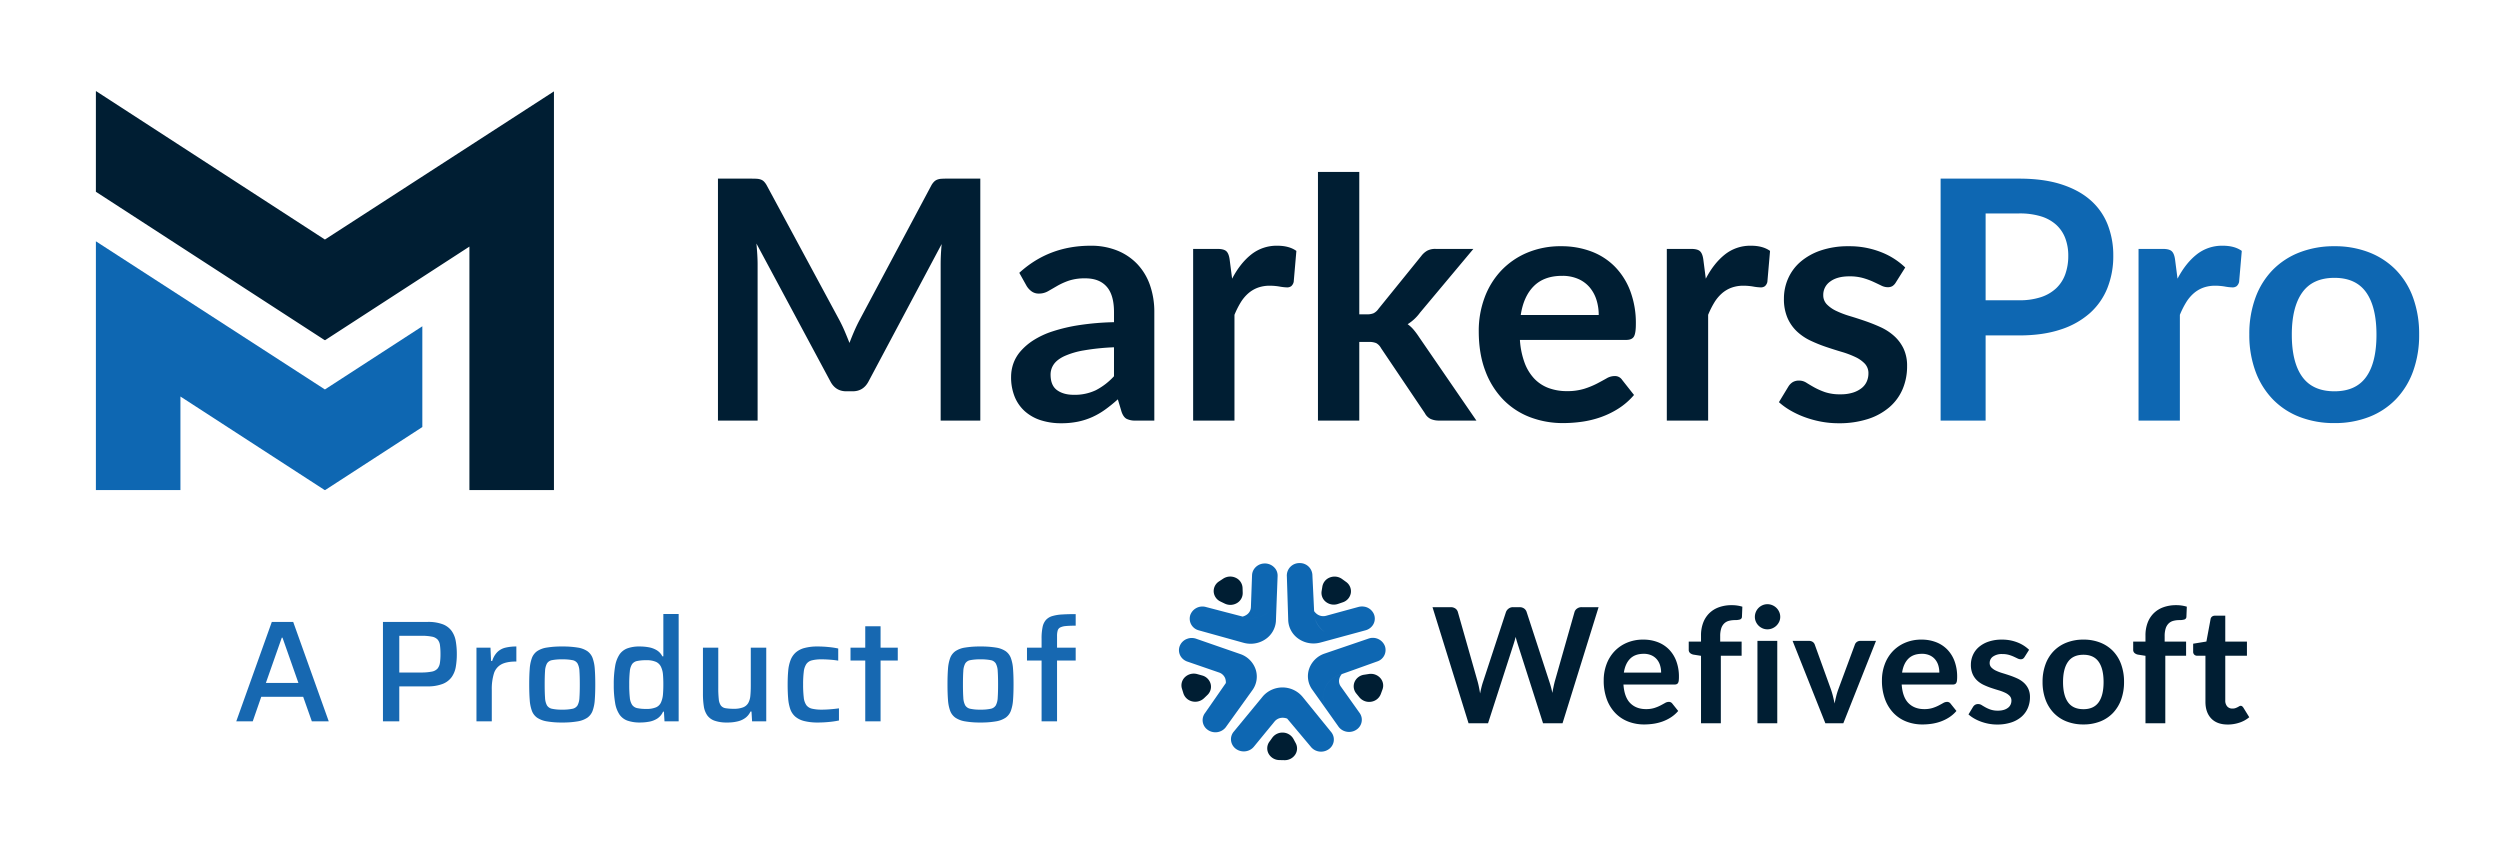 <svg xmlns="http://www.w3.org/2000/svg" viewBox="0 0 1920 659"><rect x="0" y="0" width="1920" height="659" fill="#808080" stroke="none"/><defs><clipPath id="a"><path d="M0 0h1920v659H0z"/></clipPath></defs><g clip-path="url(#a)" data-name="MarkersPro-A product of Wefivesoft2"><path fill="#fff" d="M0 0h1920v659H0z"/><g data-name="MarkersPro Logo"><path fill="#0e67b2" d="m324.352 250.586-74.815 48.521L73.645 185.316v191.038h64.926v-71.828l110.834 71.884.132-.2.132.2 74.682-48.433Z"/><path fill="#001e33" d="M249.537 183.967 73.772 69.974l-.132.2v77.1l175.766 113.992.132-.2.132.2 110.835-71.884v187h64.926v-306.2ZM752.878 137.189V323h-30.454V202.981q0-7.2.771-15.548l-56.154 105.5q-3.984 7.582-12.207 7.582h-4.883q-8.224 0-12.207-7.582l-56.8-105.884q.385 4.241.643 8.353t.257 7.581V323H551.39V137.189h26.086q2.313 0 3.984.128a10.777 10.777 0 0 1 3.02.643 6.559 6.559 0 0 1 2.441 1.671 14.271 14.271 0 0 1 2.12 3.084l55.64 103.185q2.185 4.112 4.048 8.481t3.662 8.995q1.8-4.755 3.726-9.188t4.112-8.545l54.873-102.929a12.972 12.972 0 0 1 2.185-3.084 7.142 7.142 0 0 1 2.506-1.671 10.777 10.777 0 0 1 3.02-.643q1.67-.128 3.984-.128ZM855.55 266.717a175.046 175.046 0 0 0-23.13 2.377 61.658 61.658 0 0 0-15.035 4.433q-5.654 2.7-8.1 6.3a13.677 13.677 0 0 0-2.441 7.838q0 8.353 4.947 11.951t12.914 3.6a37.665 37.665 0 0 0 16.9-3.534 50.182 50.182 0 0 0 13.942-10.73Zm-72.731-57.182q22.744-20.817 54.741-20.817a53.494 53.494 0 0 1 20.689 3.791 43.712 43.712 0 0 1 15.42 10.537 45.1 45.1 0 0 1 9.573 16.127 61.97 61.97 0 0 1 3.277 20.56V323h-14.393a14.548 14.548 0 0 1-6.939-1.349q-2.441-1.351-3.855-5.462l-2.83-9.508a114.746 114.746 0 0 1-9.766 7.9 57.489 57.489 0 0 1-9.891 5.719 53.162 53.162 0 0 1-10.987 3.535 63.3 63.3 0 0 1-12.914 1.221 50.622 50.622 0 0 1-15.42-2.249 33.882 33.882 0 0 1-12.207-6.746 30.286 30.286 0 0 1-7.967-11.179 39.657 39.657 0 0 1-2.827-15.549 30.952 30.952 0 0 1 1.671-9.959 29.112 29.112 0 0 1 5.461-9.445 45.466 45.466 0 0 1 9.83-8.481 63.881 63.881 0 0 1 14.842-6.939 128.234 128.234 0 0 1 20.5-4.819 204.732 204.732 0 0 1 26.728-2.249v-7.71q0-13.236-5.654-19.6t-16.319-6.361a38.747 38.747 0 0 0-12.786 1.8 52.616 52.616 0 0 0-8.931 4.048q-3.855 2.249-7 4.048a13.864 13.864 0 0 1-7 1.8 9.154 9.154 0 0 1-5.654-1.735 14.5 14.5 0 0 1-3.727-4.048Zm163.452 4.5q6.168-11.822 14.649-18.568a31.231 31.231 0 0 1 20.046-6.746q9.124 0 14.649 3.983l-2.056 23.773a6.14 6.14 0 0 1-1.863 3.277 5.144 5.144 0 0 1-3.277.964 37.445 37.445 0 0 1-5.718-.642 44.184 44.184 0 0 0-7.389-.643 26.594 26.594 0 0 0-9.38 1.542 23.6 23.6 0 0 0-7.389 4.433 30.218 30.218 0 0 0-5.783 7 68.335 68.335 0 0 0-4.69 9.38V323h-31.74V191.159h18.633q4.883 0 6.81 1.735t2.57 6.232Zm97.66-81.983V241.4h5.911a12.645 12.645 0 0 0 5.076-.835 10.421 10.421 0 0 0 3.791-3.405l32.768-40.478a15.15 15.15 0 0 1 4.562-4.112 13.125 13.125 0 0 1 6.489-1.413h29.041l-40.992 48.961a34.047 34.047 0 0 1-9.509 8.867 25.244 25.244 0 0 1 4.819 4.5 61.226 61.226 0 0 1 4.048 5.526L1133.881 323h-28.656a15.492 15.492 0 0 1-6.423-1.221 9.95 9.95 0 0 1-4.5-4.433l-33.666-49.986a9.486 9.486 0 0 0-3.727-3.855 14.275 14.275 0 0 0-5.783-.9h-7.2V323h-31.734V132.049Zm183.883 109.865a38.194 38.194 0 0 0-1.735-11.629 27.64 27.64 0 0 0-5.2-9.573 24.2 24.2 0 0 0-8.8-6.489 30.211 30.211 0 0 0-12.4-2.377q-13.749 0-21.652 7.839t-10.093 22.229Zm-60.523 19.146a62.459 62.459 0 0 0 3.6 17.54 35.875 35.875 0 0 0 7.453 12.207 29.19 29.19 0 0 0 10.987 7.2 39.916 39.916 0 0 0 14.071 2.374 43.622 43.622 0 0 0 13.3-1.8 62.36 62.36 0 0 0 9.766-3.984q4.176-2.184 7.325-3.983a12.289 12.289 0 0 1 6.1-1.8 6.566 6.566 0 0 1 5.911 2.955l9.123 11.565a52.9 52.9 0 0 1-11.825 10.347 66.3 66.3 0 0 1-13.685 6.682 74.8 74.8 0 0 1-14.515 3.534 103.969 103.969 0 0 1-14.33 1.028 70.428 70.428 0 0 1-25.57-4.562 57.242 57.242 0 0 1-20.56-13.492 63.3 63.3 0 0 1-13.75-22.1q-5.012-13.171-5.011-30.519a72.981 72.981 0 0 1 4.369-25.379 61.025 61.025 0 0 1 12.529-20.688 58.984 58.984 0 0 1 19.918-13.942 65.606 65.606 0 0 1 26.535-5.14 64.539 64.539 0 0 1 23 3.984 50.116 50.116 0 0 1 18.118 11.629 53.868 53.868 0 0 1 11.886 18.761 69.9 69.9 0 0 1 4.3 25.379q0 7.2-1.542 9.7t-5.911 2.506Zm142.763-47.031q6.168-11.822 14.648-18.568a31.231 31.231 0 0 1 20.046-6.746q9.124 0 14.649 3.983l-2.056 23.773a6.14 6.14 0 0 1-1.863 3.277 5.144 5.144 0 0 1-3.277.964 37.446 37.446 0 0 1-5.718-.642 44.184 44.184 0 0 0-7.389-.643 26.594 26.594 0 0 0-9.38 1.542 23.6 23.6 0 0 0-7.389 4.433 30.217 30.217 0 0 0-5.783 7 68.342 68.342 0 0 0-4.69 9.38V323h-31.74V191.159h18.633q4.883 0 6.81 1.735t2.57 6.232Zm145.976 2.827a8.468 8.468 0 0 1-2.7 2.891 6.99 6.99 0 0 1-3.6.835 11.336 11.336 0 0 1-4.947-1.285q-2.634-1.285-6.1-2.891a55.9 55.9 0 0 0-7.9-2.891 37.85 37.85 0 0 0-10.473-1.285q-9.38 0-14.713 3.984a12.4 12.4 0 0 0-5.333 10.408 9.927 9.927 0 0 0 2.763 7.132 24.842 24.842 0 0 0 7.325 5.076 71.681 71.681 0 0 0 10.344 3.919q5.782 1.735 11.758 3.791t11.758 4.69a41.222 41.222 0 0 1 10.344 6.682 31.038 31.038 0 0 1 7.325 9.7 30.776 30.776 0 0 1 2.763 13.621 44.474 44.474 0 0 1-3.405 17.54 37.894 37.894 0 0 1-10.087 13.878 47.572 47.572 0 0 1-16.512 9.123 71.694 71.694 0 0 1-22.68 3.277 71.787 71.787 0 0 1-13.3-1.221 78.5 78.5 0 0 1-12.469-3.403 68.978 68.978 0 0 1-11.051-5.14 53.638 53.638 0 0 1-8.931-6.425l7.324-12.079a10.359 10.359 0 0 1 3.341-3.341 9.365 9.365 0 0 1 4.883-1.156 10.264 10.264 0 0 1 5.59 1.67q2.634 1.67 6.1 3.6a54.558 54.558 0 0 0 8.16 3.6 35.9 35.9 0 0 0 11.886 1.67 30.836 30.836 0 0 0 9.7-1.349 20.528 20.528 0 0 0 6.682-3.534 13.266 13.266 0 0 0 3.855-5.076 15.217 15.217 0 0 0 1.221-5.975 10.659 10.659 0 0 0-2.763-7.582 24.181 24.181 0 0 0-7.325-5.14 70.739 70.739 0 0 0-10.408-3.919q-5.847-1.735-11.951-3.791a110.551 110.551 0 0 1-11.95-4.819 40.729 40.729 0 0 1-10.409-7 31.7 31.7 0 0 1-7.325-10.409 36.321 36.321 0 0 1-2.763-14.906 37.978 37.978 0 0 1 3.213-15.42 36.168 36.168 0 0 1 9.445-12.786 46.9 46.9 0 0 1 15.548-8.738 64.771 64.771 0 0 1 21.524-3.277 65.889 65.889 0 0 1 24.8 4.5 56.015 56.015 0 0 1 18.633 11.822Z"/><path fill="#0e67b2" d="M1550.785 230.609a52.076 52.076 0 0 0 16.577-2.378 31.4 31.4 0 0 0 11.758-6.81 27.575 27.575 0 0 0 7-10.794 41.315 41.315 0 0 0 2.313-14.2 37.469 37.469 0 0 0-2.313-13.493 26.672 26.672 0 0 0-6.939-10.28 30.868 30.868 0 0 0-11.694-6.489 55.321 55.321 0 0 0-16.705-2.249h-25.825v66.692Zm0-93.42q18.633 0 32.254 4.369t22.488 12.207a48.408 48.408 0 0 1 13.175 18.762 64.626 64.626 0 0 1 4.3 23.9 66.026 66.026 0 0 1-4.5 24.736 51.33 51.33 0 0 1-13.489 19.337 62.73 62.73 0 0 1-22.552 12.6q-13.557 4.5-31.675 4.5h-25.829V323h-34.567V137.189Zm121.561 76.843q6.168-11.822 14.649-18.568a31.231 31.231 0 0 1 20.046-6.746q9.123 0 14.649 3.983l-2.056 23.773a6.14 6.14 0 0 1-1.863 3.277 5.144 5.144 0 0 1-3.277.964 37.445 37.445 0 0 1-5.718-.642 44.185 44.185 0 0 0-7.389-.643 26.594 26.594 0 0 0-9.38 1.542 23.6 23.6 0 0 0-7.389 4.433 30.218 30.218 0 0 0-5.783 7 68.335 68.335 0 0 0-4.69 9.38V323h-31.743V191.159h18.632q4.883 0 6.811 1.735t2.57 6.232Zm120.533-24.932a71.884 71.884 0 0 1 26.664 4.755 58.415 58.415 0 0 1 20.559 13.495 59.263 59.263 0 0 1 13.171 21.331 81.139 81.139 0 0 1 4.629 28.142 81.538 81.538 0 0 1-4.626 28.27 60.56 60.56 0 0 1-13.174 21.459 57.567 57.567 0 0 1-20.56 13.621 71.884 71.884 0 0 1-26.664 4.754 72.756 72.756 0 0 1-26.857-4.754 57.45 57.45 0 0 1-20.619-13.621 61.312 61.312 0 0 1-13.236-21.459 80.528 80.528 0 0 1-4.69-28.27 80.135 80.135 0 0 1 4.69-28.142 59.988 59.988 0 0 1 13.236-21.331 58.294 58.294 0 0 1 20.624-13.493 72.756 72.756 0 0 1 26.853-4.757Zm0 111.41q16.448 0 24.351-11.051t7.9-32.382q0-21.331-7.9-32.51t-24.351-11.177q-16.7 0-24.736 11.244t-8.031 32.445q0 21.2 8.031 32.318t24.736 11.116Z" data-name="MarkersPro"/></g><g data-name="Wefivesoft Logo"><path fill="#001e33" d="M1100.159 466.309h13.933a6.122 6.122 0 0 1 3.611 1.015 4.9 4.9 0 0 1 1.942 2.743l15.166 53.326q.555 1.973 1.017 4.285t.894 4.9q.5-2.587 1.079-4.9t1.266-4.285l17.508-53.326a5.833 5.833 0 0 1 1.942-2.587 5.457 5.457 0 0 1 3.545-1.171h4.87a5.981 5.981 0 0 1 3.571 1.015 5.26 5.26 0 0 1 1.973 2.743l17.385 53.326a70.7 70.7 0 0 1 2.343 8.752q.432-2.4.894-4.624t.956-4.128l15.166-53.326a4.974 4.974 0 0 1 1.911-2.651 5.789 5.789 0 0 1 3.578-1.11h13.008l-27.685 89.142h-14.983l-19.481-60.909q-.37-1.171-.771-2.528t-.771-2.9q-.37 1.541-.771 2.9t-.771 2.528l-19.666 60.909h-14.981Zm161.89 24.908a30.714 30.714 0 0 1 11 1.911 24.1 24.1 0 0 1 8.664 5.575 25.488 25.488 0 0 1 5.669 9 33.99 33.99 0 0 1 2.037 12.176 22.034 22.034 0 0 1-.154 2.867 4.588 4.588 0 0 1-.555 1.788 2.246 2.246 0 0 1-1.079.925 4.6 4.6 0 0 1-1.726.275h-39.09q.678 9.743 5.24 14.3t12.083 4.562a20.929 20.929 0 0 0 6.381-.863 29.919 29.919 0 0 0 4.685-1.911q2-1.046 3.514-1.911a5.9 5.9 0 0 1 2.928-.863 3.3 3.3 0 0 1 1.6.37 3.541 3.541 0 0 1 1.171 1.046l4.439 5.548a25.376 25.376 0 0 1-5.669 4.963 31.807 31.807 0 0 1-6.566 3.208 35.887 35.887 0 0 1-6.966 1.7 49.88 49.88 0 0 1-6.874.5 33.788 33.788 0 0 1-12.268-2.193 27.462 27.462 0 0 1-9.864-6.473 30.371 30.371 0 0 1-6.6-10.6 41.034 41.034 0 0 1-2.4-14.642 35.012 35.012 0 0 1 2.1-12.176 29.276 29.276 0 0 1 6.011-9.925 28.3 28.3 0 0 1 9.556-6.689 31.475 31.475 0 0 1 12.733-2.468Zm.308 10.912q-6.66 0-10.419 3.761t-4.809 10.665h28.605a18.976 18.976 0 0 0-.8-5.579 12.869 12.869 0 0 0-2.466-4.593 11.669 11.669 0 0 0-4.192-3.113 14.277 14.277 0 0 0-5.919-1.146Zm44.02 53.324v-51.785l-5.487-.863a5.835 5.835 0 0 1-2.867-1.233 3.226 3.226 0 0 1-1.079-2.587v-6.227h9.432v-4.685a27.354 27.354 0 0 1 1.634-9.743 20.256 20.256 0 0 1 4.685-7.336 20.333 20.333 0 0 1 7.431-4.624 28.539 28.539 0 0 1 9.864-1.6 27.235 27.235 0 0 1 8.138 1.171l-.308 7.644a2.216 2.216 0 0 1-1.665 2.219 13.313 13.313 0 0 1-3.578.432 18.262 18.262 0 0 0-4.839.586 8.146 8.146 0 0 0-3.606 2.037 9.22 9.22 0 0 0-2.25 3.822 19.3 19.3 0 0 0-.771 5.89v4.192h16.458v10.85h-15.966v51.842Zm58.566-63.252v63.252h-15.227v-63.252Zm2.279-18.433a8.676 8.676 0 0 1-.8 3.7 10.165 10.165 0 0 1-2.127 3.021 10.165 10.165 0 0 1-3.113 2.065 9.552 9.552 0 0 1-3.822.771 9.184 9.184 0 0 1-3.73-.771 9.879 9.879 0 0 1-3.052-2.065 9.986 9.986 0 0 1-2.065-3.021 8.974 8.974 0 0 1-.771-3.7 9.554 9.554 0 0 1 .771-3.822 9.783 9.783 0 0 1 2.065-3.082 9.879 9.879 0 0 1 3.052-2.065 9.184 9.184 0 0 1 3.73-.771 9.552 9.552 0 0 1 3.822.771 10.165 10.165 0 0 1 3.113 2.065 9.944 9.944 0 0 1 2.127 3.082 9.235 9.235 0 0 1 .8 3.822Zm48.456 81.685h-13.809l-25.155-63.252h12.638a4.757 4.757 0 0 1 2.807.8 4.108 4.108 0 0 1 1.572 2.037l12.206 33.784q1.046 2.959 1.757 5.795t1.266 5.669q.555-2.836 1.266-5.669a53.417 53.417 0 0 1 1.816-5.795l12.513-33.786a4.165 4.165 0 0 1 1.541-2.037 4.4 4.4 0 0 1 2.651-.8h12.022Zm60.046-64.236a30.714 30.714 0 0 1 11 1.911 24.1 24.1 0 0 1 8.662 5.575 25.489 25.489 0 0 1 5.669 9 33.989 33.989 0 0 1 2.037 12.176 22.028 22.028 0 0 1-.154 2.867 4.587 4.587 0 0 1-.555 1.788 2.245 2.245 0 0 1-1.079.925 4.6 4.6 0 0 1-1.726.275h-39.075q.678 9.743 5.24 14.3t12.083 4.562a20.928 20.928 0 0 0 6.378-.859 29.919 29.919 0 0 0 4.685-1.911q2-1.046 3.514-1.911a5.9 5.9 0 0 1 2.928-.863 3.3 3.3 0 0 1 1.6.37 3.541 3.541 0 0 1 1.171 1.046l4.439 5.548a25.379 25.379 0 0 1-5.669 4.963 31.809 31.809 0 0 1-6.569 3.208 35.886 35.886 0 0 1-6.966 1.7 49.88 49.88 0 0 1-6.874.5 33.788 33.788 0 0 1-12.268-2.193 27.462 27.462 0 0 1-9.862-6.471 30.371 30.371 0 0 1-6.6-10.6 41.036 41.036 0 0 1-2.4-14.642 35.014 35.014 0 0 1 2.1-12.176 29.277 29.277 0 0 1 6.011-9.925 28.3 28.3 0 0 1 9.556-6.689 31.475 31.475 0 0 1 12.724-2.474Zm.308 10.912q-6.66 0-10.419 3.761t-4.809 10.663h28.605a18.974 18.974 0 0 0-.8-5.579 12.869 12.869 0 0 0-2.466-4.593 11.669 11.669 0 0 0-4.192-3.113 14.277 14.277 0 0 0-5.919-1.144Zm78.849 2.4a4.062 4.062 0 0 1-1.295 1.387 3.353 3.353 0 0 1-1.726.4 5.438 5.438 0 0 1-2.373-.616q-1.266-.616-2.928-1.387a26.817 26.817 0 0 0-3.791-1.387 18.158 18.158 0 0 0-5.024-.617 11.708 11.708 0 0 0-7.09 1.911 5.929 5.929 0 0 0-2.587 4.994 4.762 4.762 0 0 0 1.325 3.422 11.918 11.918 0 0 0 3.514 2.435 34.388 34.388 0 0 0 4.963 1.88q2.774.832 5.669 1.816a60.713 60.713 0 0 1 5.67 2.25 19.777 19.777 0 0 1 4.963 3.206 14.891 14.891 0 0 1 3.514 4.654 14.765 14.765 0 0 1 1.328 6.535 20.993 20.993 0 0 1-1.665 8.415 18.5 18.5 0 0 1-4.87 6.66 22.824 22.824 0 0 1-7.922 4.377 34.178 34.178 0 0 1-10.819 1.572 34.439 34.439 0 0 1-6.381-.588 37.662 37.662 0 0 1-5.978-1.634 33.093 33.093 0 0 1-5.3-2.466 25.736 25.736 0 0 1-4.285-3.082l3.51-5.789a4.97 4.97 0 0 1 1.6-1.6 4.492 4.492 0 0 1 2.343-.555 4.924 4.924 0 0 1 2.682.8q1.266.8 2.928 1.726a26.172 26.172 0 0 0 3.915 1.726 17.225 17.225 0 0 0 5.7.8 14.794 14.794 0 0 0 4.661-.65 9.848 9.848 0 0 0 3.206-1.7 6.365 6.365 0 0 0 1.849-2.435 7.3 7.3 0 0 0 .586-2.867 5.114 5.114 0 0 0-1.325-3.637 11.6 11.6 0 0 0-3.514-2.466 33.936 33.936 0 0 0-4.994-1.88q-2.807-.832-5.733-1.816a53.034 53.034 0 0 1-5.733-2.312 19.54 19.54 0 0 1-4.994-3.358 15.206 15.206 0 0 1-3.514-4.994 17.425 17.425 0 0 1-1.325-7.151 18.22 18.22 0 0 1 1.541-7.4 17.352 17.352 0 0 1 4.531-6.134 22.5 22.5 0 0 1 7.46-4.192 31.074 31.074 0 0 1 10.33-1.558 31.611 31.611 0 0 1 11.9 2.153 26.873 26.873 0 0 1 8.939 5.669Zm45.191-13.316a34.663 34.663 0 0 1 12.854 2.281 27.716 27.716 0 0 1 9.831 6.471 28.655 28.655 0 0 1 6.286 10.234 38.927 38.927 0 0 1 2.219 13.5 39.119 39.119 0 0 1-2.219 13.568 29.287 29.287 0 0 1-6.288 10.293 27.317 27.317 0 0 1-9.831 6.537 34.663 34.663 0 0 1-12.854 2.281 34.9 34.9 0 0 1-12.885-2.281 27.562 27.562 0 0 1-9.895-6.535 29.414 29.414 0 0 1-6.35-10.293 38.635 38.635 0 0 1-2.25-13.563 38.445 38.445 0 0 1 2.25-13.5 28.78 28.78 0 0 1 6.35-10.236 27.967 27.967 0 0 1 9.895-6.473 34.906 34.906 0 0 1 12.885-2.279Zm0 53.447q7.891 0 11.682-5.3t3.791-15.536q0-10.234-3.791-15.6t-11.682-5.363q-8.014 0-11.834 5.394t-3.822 15.569q0 10.172 3.822 15.5t11.832 5.333Zm47.652 10.789v-51.785l-5.487-.863a5.834 5.834 0 0 1-2.867-1.233 3.226 3.226 0 0 1-1.079-2.587v-6.227h9.432v-4.685a27.354 27.354 0 0 1 1.634-9.743 20.256 20.256 0 0 1 4.685-7.336 20.333 20.333 0 0 1 7.431-4.624 28.539 28.539 0 0 1 9.864-1.6 27.235 27.235 0 0 1 8.138 1.171l-.308 7.644a2.216 2.216 0 0 1-1.664 2.222 13.314 13.314 0 0 1-3.578.432 18.261 18.261 0 0 0-4.839.586 8.146 8.146 0 0 0-3.606 2.037 9.22 9.22 0 0 0-2.25 3.822 19.3 19.3 0 0 0-.771 5.89v4.192h16.458v10.85h-15.967v51.842Zm63.128.986q-8.2 0-12.638-4.654t-4.44-12.85v-35.325h-6.409a3.079 3.079 0 0 1-2.127-.8 3.065 3.065 0 0 1-.894-2.4v-6.042l10.172-1.665 3.206-17.262a3.05 3.05 0 0 1 1.141-1.911 3.617 3.617 0 0 1 2.25-.678h7.89v19.915h16.646v10.85h-16.646v34.275a6.719 6.719 0 0 0 1.48 4.624 5.018 5.018 0 0 0 3.946 1.665 7.165 7.165 0 0 0 2.374-.339 13.062 13.062 0 0 0 1.664-.714q.709-.37 1.266-.709a2.113 2.113 0 0 1 1.11-.339 1.743 1.743 0 0 1 1.11.339 5.144 5.144 0 0 1 .925 1.017l4.56 7.4a23.052 23.052 0 0 1-7.646 4.192 28.454 28.454 0 0 1-8.939 1.418Z" data-name="Path 156"/><g data-name="Group 163"><path fill="#2f358c" d="M1021.947 561.734a7.79 7.79 0 0 1 .539.664Z" data-name="Path 61"/><path fill="#0e67b2" d="m1006.666 573.464-.1-.128-10.093-12.016-1.795-2.136-6.127-7.3-.006-.007a.664.664 0 0 0-.106-.04 10.3 10.3 0 0 0-3.474-.6h-.051a7.977 7.977 0 0 0-6.081 2.912l-3.4 4.138-2.3 2.8-10.127 12.347-.026.032a9.842 9.842 0 0 1-3.234 2.566 10.267 10.267 0 0 1-9.633-.3 9.244 9.244 0 0 1-4.73-7.98h-.005a8.989 8.989 0 0 1 2.2-5.894l.043-.051 9.385-11.394 12.186-14.786.025-.028.85-1.035a20.072 20.072 0 0 1 30.337.661l.187.225 21.357 26.287.54.664a9.032 9.032 0 0 1-2.089 13.05 10.118 10.118 0 0 1-5.812 1.816 9.987 9.987 0 0 1-7.922-3.8Zm-36.843-29.845.074-.009Zm2.367-.14a20.541 20.541 0 0 0-2.261.128 20.641 20.641 0 0 1 2.269-.128h-.007Z" data-name="Union 5"/><path fill="#2f358c" d="M969.218 535.6c.269-.353.552-.707.852-1.035Z" data-name="Path 63"/><path fill="#001e33" d="m974.895 569.642 2.231-3.1a9.65 9.65 0 0 1 8.413-3.9 9.509 9.509 0 0 1 7.834 4.873l1.72 3.18a8.616 8.616 0 0 1-.4 8.892 9.6 9.6 0 0 1-8.243 4.228l-3.948-.085a9.531 9.531 0 0 1-8.214-4.895 8.627 8.627 0 0 1 .605-9.192Z" data-name="Path 65"/><path fill="#2f358c" d="M941.914 557.786c-.152.241-.324.47-.5.707Z" data-name="Path 66"/><path fill="#0e67b2" d="M927.708 560.639a9.039 9.039 0 0 1-2.257-13.026l.094-.131 8.922-12.838 1.581-2.284 5.409-7.795.536-.771.025-.04 1.014-1.462a17.81 17.81 0 0 0 2.572-7.078 17.585 17.585 0 0 1-1.085 4.128 17.167 17.167 0 0 1-1.481 2.934l-1.02 1.463-.025.04-.536.771a.477.477 0 0 0 0-.116 8.907 8.907 0 0 0-.471-3.325v-.047a7.654 7.654 0 0 0-4.8-4.594l-5.202-1.792-3.513-1.211-15.485-5.34h-.039a9.993 9.993 0 0 1-3.57-2.121 9.038 9.038 0 0 1-2.68-8.8 9.543 9.543 0 0 1 6.535-6.748v-.02a10.246 10.246 0 0 1 6.569.168l.067.027 14.3 4.965.066.024 18.491 6.411.039.017 1.3.45a18.855 18.855 0 0 1 11.341 11.823 17.7 17.7 0 0 1-2.623 15.8l-.165.237-19.706 27.429-.5.707a9.98 9.98 0 0 1-7.99 3.9 10.124 10.124 0 0 1-5.718-1.752Z" data-name="Union 4"/><path fill="#2f358c" d="M951.764 502.047c.434.131.869.284 1.3.449Z" data-name="Path 68"/><path fill="#001e33" d="m919.455 517.702 3.788 1.06a9.225 9.225 0 0 1 6.506 6.4 8.7 8.7 0 0 1-2.456 8.579l-2.65 2.54a9.809 9.809 0 0 1-9.017 2.386 9.28 9.28 0 0 1-6.77-6.142l-1.113-3.594a8.7 8.7 0 0 1 2.349-8.924 9.816 9.816 0 0 1 9.366-2.305Z" data-name="Path 70"/><path fill="#2f358c" d="M921.12 484.224q-.43-.1-.848-.237Z" data-name="Path 71"/><path fill="#0e67b2" d="m954.949 493.631-.291-.079-33.535-9.327-.846-.237a9.241 9.241 0 0 1-6.142-11.648 9.919 9.919 0 0 1 12.087-6.141l.165.042 15.6 4.085 2.773.707 9.474 2.473.094.025.028-.01a9.976 9.976 0 0 0 3.183-1.455l.041-.03a7.3 7.3 0 0 0 3.114-5.755l.19-5.244.129-3.551.559-15.648v-.037a9.092 9.092 0 0 1 1.028-3.888 9.847 9.847 0 0 1 7.972-5.133 10.04 10.04 0 0 1 8.757 3.8l.007-.015a8.945 8.945 0 0 1 1.859 6.007v.069l-.546 14.462c0 .105-.009.211-.018.316l-.688 18.436v.037l-.05 1.314a18.282 18.282 0 0 1-8.321 13.912 20.146 20.146 0 0 1-11.064 3.285 20.358 20.358 0 0 1-5.559-.772Zm2.045-19.365a19.347 19.347 0 0 0 3.393.44 20.016 20.016 0 0 0 12.27-3.5q.765-.53 1.471-1.126-.7.593-1.466 1.122a20 20 0 0 1-12.269 3.5 19.108 19.108 0 0 1-3.395-.437l-.143-.037Z" data-name="Union 3"/><path fill="#2f358c" d="M979.942 475.896a11.948 11.948 0 0 1-.05 1.314Z" data-name="Path 73"/><path fill="#001e33" d="m954.286 451.535.118 3.749a8.893 8.893 0 0 1-4.4 7.868 9.9 9.9 0 0 1-9.359.425l-3.341-1.612a9 9 0 0 1-5.178-7.413 8.849 8.849 0 0 1 4.061-8.019l3.242-2.138a9.893 9.893 0 0 1 9.666-.631 8.98 8.98 0 0 1 5.191 7.771Z" data-name="Path 75"/><path fill="#2f358c" d="M988.309 442.69a7 7 0 0 1-.026-.837Z" data-name="Path 76"/><path fill="#0e67b2" d="M996.998 490.41a18.194 18.194 0 0 1-7.655-14.253v-.28l-1.035-33.188-.026-.837a9.578 9.578 0 0 1 9.757-9.395 9.6 9.6 0 0 1 9.887 9.274v.165l.743 15.361.135 2.736.434 9.331.043.926v.047l.083 1.749a16.733 16.733 0 0 0 .618 3.201 18.36 18.36 0 0 0 7.291 10.01 20.014 20.014 0 0 0 8.453 3.3 19.123 19.123 0 0 1-15.744-13.317 17.067 17.067 0 0 1-.615-3.206l-.085-1.75v-.047l-.043-.924a.574.574 0 0 0 .065.1 9.505 9.505 0 0 0 2.437 2.422l.039.03a8.187 8.187 0 0 0 6.729 1.037l5.3-1.462 3.592-.983 15.83-4.317h.041a10.348 10.348 0 0 1 4.2-.271 9.756 9.756 0 0 1 7.61 5.618 8.956 8.956 0 0 1-1.1 9.1v-.007a9.817 9.817 0 0 1-5.423 3.534l-.071.018-14.637 3.978a20.386 20.386 0 0 1-5.559.661 20.421 20.421 0 0 0 5.226-.572l-18.663 5.075h-.036l-1.329.353a20.406 20.406 0 0 1-4.717.55 20.116 20.116 0 0 1-11.775-3.767Zm31.259-1.637h-.15Zm-.257-.007Zm-.225-.009h-.035Zm-.2-.01h-.017Zm-.2-.012Zm-.191-.013Zm-.378-.032Zm-.185-.018h-.013Zm-.178-.019h-.041Zm-.182-.021-.066-.008Zm-.181-.022-.1-.014Zm-.178-.024-.165-.024Zm7.951-.475v.007l-.33.084Z" data-name="Union 2"/><path fill="#2f358c" d="M1014.816 493.284a17.69 17.69 0 0 1-1.331.353Z" data-name="Path 78"/><path fill="#001e33" d="m1031.266 462.563-3.718 1.266a9.861 9.861 0 0 1-9.22-1.538 8.772 8.772 0 0 1-3.324-8.317l.576-3.534a9.1 9.1 0 0 1 5.818-6.969 9.876 9.876 0 0 1 9.276 1.185l3.142 2.274a8.792 8.792 0 0 1 3.62 8.538 9.126 9.126 0 0 1-6.17 7.1Z" data-name="Path 80"/><path fill="#2f358c" d="M1050.627 490.577a7.662 7.662 0 0 1 .833-.283Z" data-name="Path 81"/><path fill="#0e67b2" d="M1033.014 561.655a9.722 9.722 0 0 1-5.2-3.808l-.04-.059-8.507-12.012a17.673 17.673 0 0 1-2.257-15.87 18.5 18.5 0 0 1 7.734-9.674 18.819 18.819 0 0 1 3.019-1.544l1.738-.605h.045l.914-.33a.488.488 0 0 0-.074.091 9.09 9.09 0 0 0-1.674 2.954v.047a7.108 7.108 0 0 0 1.036 6.4l3.093 4.343 2.092 2.944 9.223 12.97.026.035a9.186 9.186 0 0 1 1.57 3.715 9.085 9.085 0 0 1-3.291 8.608 10.119 10.119 0 0 1-6.4 2.257 10.293 10.293 0 0 1-3.047-.462Zm-24.796-31.442-.019-.03-.774-1.089a17.677 17.677 0 0 1-1.851-15.897 18.976 18.976 0 0 1 11.892-11.309l.282-.1 32.879-11.21.834-.284a9.936 9.936 0 0 1 12.177 5.994 9.226 9.226 0 0 1-5.988 11.72l-.162.055-15.143 5.425-2.692.965-9.192 3.275-.914.33h-.045l-1.727.616a19.106 19.106 0 0 0-3.017 1.541 18.472 18.472 0 0 0-7.753 9.688 17.692 17.692 0 0 0 2.257 15.885Z" data-name="Union 1"/><path fill="#2f358c" d="M1008.199 530.182a15.192 15.192 0 0 1-.771-1.088Z" data-name="Path 83"/><path fill="#001e33" d="m1044.02 535.553-2.409-2.969a8.639 8.639 0 0 1-1.312-8.807 9.385 9.385 0 0 1 7.293-5.578l3.718-.572a9.739 9.739 0 0 1 8.769 3.107 8.654 8.654 0 0 1 1.679 8.748l-1.3 3.534a9.357 9.357 0 0 1-7.424 5.92 9.718 9.718 0 0 1-9.013-3.384Z" data-name="Path 85"/></g></g><path fill="#1768b1" d="m181.442 554 27.306-76.368h16.428L252.482 554H239.5l-6.66-18.87h-32.195L194.1 554Zm22.758-29.526h24.972l-12.21-34.743h-.555ZM294.107 554v-76.368h34.188a31.9 31.9 0 0 1 11.655 1.776 15.136 15.136 0 0 1 6.826 5.05 18.838 18.838 0 0 1 3.224 7.826 56.329 56.329 0 0 1 .833 10.1 57.088 57.088 0 0 1-.777 9.713 19.134 19.134 0 0 1-3.163 7.881 15.45 15.45 0 0 1-6.937 5.272 31.781 31.781 0 0 1-11.988 1.887H306.65V554Zm12.543-37.518h16.539a41.39 41.39 0 0 0 8.325-.666 7.767 7.767 0 0 0 4.5-2.331 8.908 8.908 0 0 0 1.832-4.329 42.439 42.439 0 0 0 .444-6.771 49.648 49.648 0 0 0-.389-6.826 8.267 8.267 0 0 0-1.776-4.329 7.851 7.851 0 0 0-4.385-2.276 39.688 39.688 0 0 0-8.214-.666H306.65ZM365.924 554v-56.61h10.767l.444 10.212h.888a16.29 16.29 0 0 1 4-6.882 13.361 13.361 0 0 1 6.216-3.33 35.461 35.461 0 0 1 8.325-.888v11.544q-7.548 0-11.6 2.22a11.986 11.986 0 0 0-5.661 7.049 40.742 40.742 0 0 0-1.609 12.6V554Zm65.823.888a65.532 65.532 0 0 1-11.821-.888 18.717 18.717 0 0 1-7.437-2.83 11.252 11.252 0 0 1-4-5.272 30.03 30.03 0 0 1-1.665-8.325q-.389-4.995-.389-11.988 0-6.882.389-11.877a30.03 30.03 0 0 1 1.665-8.325 11.252 11.252 0 0 1 4-5.272 18.185 18.185 0 0 1 7.437-2.775 69.806 69.806 0 0 1 11.821-.833 70.623 70.623 0 0 1 11.933.833 18.185 18.185 0 0 1 7.437 2.775 11.252 11.252 0 0 1 4 5.272 30.03 30.03 0 0 1 1.665 8.325q.389 4.995.388 11.877 0 6.993-.388 11.988a30.03 30.03 0 0 1-1.67 8.327 11.252 11.252 0 0 1-4 5.272A18.717 18.717 0 0 1 443.68 554a66.3 66.3 0 0 1-11.933.888Zm0-9.879a35.737 35.737 0 0 0 7.881-.666 5.873 5.873 0 0 0 3.941-2.664 13.9 13.9 0 0 0 1.443-5.883q.277-3.885.277-10.212t-.277-10.156a13.772 13.772 0 0 0-1.443-5.828 5.7 5.7 0 0 0-3.941-2.608 38.892 38.892 0 0 0-7.881-.611 38.167 38.167 0 0 0-7.77.611 5.7 5.7 0 0 0-3.941 2.608 13.773 13.773 0 0 0-1.443 5.828q-.278 3.829-.278 10.156t.278 10.212a13.9 13.9 0 0 0 1.443 5.883 5.873 5.873 0 0 0 3.941 2.664 35.072 35.072 0 0 0 7.77.666Zm59.829 9.879a28.589 28.589 0 0 1-9.546-1.388 12.666 12.666 0 0 1-6.216-4.662 22.452 22.452 0 0 1-3.386-8.936 78.836 78.836 0 0 1-1.054-14.1 79.6 79.6 0 0 1 1.054-14.202 23.036 23.036 0 0 1 3.33-8.936 12.734 12.734 0 0 1 6.049-4.717 26.26 26.26 0 0 1 9.324-1.443 38.053 38.053 0 0 1 7.437.666 17.881 17.881 0 0 1 5.939 2.276 11.46 11.46 0 0 1 4.163 4.607h.777v-32.526h11.766V554h-10.878l-.444-7.437h-.666a12.167 12.167 0 0 1-4.5 5.328 17.394 17.394 0 0 1-6.267 2.387 39.323 39.323 0 0 1-6.882.61Zm4.773-10.434a18.3 18.3 0 0 0 7.6-1.276 7.342 7.342 0 0 0 3.829-4.052 18.561 18.561 0 0 0 1.388-5.883q.277-3.33.277-7.77 0-4.218-.277-7.382a16.681 16.681 0 0 0-1.277-5.383 7.963 7.963 0 0 0-3.94-4.329 17.625 17.625 0 0 0-7.6-1.332 32.247 32.247 0 0 0-7.048.611 6.244 6.244 0 0 0-3.885 2.442 12.42 12.42 0 0 0-1.721 5.55 89.057 89.057 0 0 0-.444 10.045 89.057 89.057 0 0 0 .449 10.045 12.336 12.336 0 0 0 1.776 5.606 6.388 6.388 0 0 0 3.94 2.5 31.6 31.6 0 0 0 6.933.608Zm62.051 10.434a27.9 27.9 0 0 1-9.6-1.388 11.628 11.628 0 0 1-5.661-4.162 16.421 16.421 0 0 1-2.608-6.882 61.125 61.125 0 0 1-.666-9.657V497.39h11.766v30.747a78.667 78.667 0 0 0 .388 8.824 10.083 10.083 0 0 0 1.609 4.884 5.605 5.605 0 0 0 3.608 2.054 36.414 36.414 0 0 0 6.383.444 18.8 18.8 0 0 0 7.1-1.11 7.844 7.844 0 0 0 3.941-3.33 13.826 13.826 0 0 0 1.609-5.55q.333-3.33.333-7.77V497.39h11.877V554H577.6l-.444-7.548h-.777a12.739 12.739 0 0 1-3.495 4.548 15.641 15.641 0 0 1-5.828 2.886 32.376 32.376 0 0 1-8.656 1.002Zm69.93 0a42.014 42.014 0 0 1-10.825-1.166 16.7 16.7 0 0 1-6.826-3.441 13.554 13.554 0 0 1-3.779-5.772 33.311 33.311 0 0 1-1.6-8.209q-.389-4.718-.388-10.712 0-5.883.444-10.545a29.785 29.785 0 0 1 1.831-8.158 14.99 14.99 0 0 1 3.941-5.772 16.691 16.691 0 0 1 6.66-3.441 38.52 38.52 0 0 1 10.318-1.172 83.288 83.288 0 0 1 8.38.444 60.163 60.163 0 0 1 7.271 1.11v9.324a60.684 60.684 0 0 0-6.05-.722q-3.607-.278-6.6-.278a29.78 29.78 0 0 0-7.6.777 7.3 7.3 0 0 0-4.273 2.886 13.57 13.57 0 0 0-1.943 5.883 77.224 77.224 0 0 0-.5 9.768 81.134 81.134 0 0 0 .5 9.99 12.456 12.456 0 0 0 2 5.883 7.539 7.539 0 0 0 4.385 2.72 32.708 32.708 0 0 0 7.659.721q2.775 0 6.271-.277t6.716-.722v9.327a64.847 64.847 0 0 1-7.437 1.11q-4.45.444-8.557.444Zm36.184-.888v-46.731h-11.322v-9.879h11.322v-16.428h11.766v16.428h13.209v9.879H676.28V554Zm88.467.888A65.531 65.531 0 0 1 741.16 554a18.717 18.717 0 0 1-7.437-2.83 11.253 11.253 0 0 1-4-5.272 30.029 30.029 0 0 1-1.665-8.325q-.388-4.995-.388-11.988 0-6.882.388-11.877a30.029 30.029 0 0 1 1.665-8.325 11.253 11.253 0 0 1 4-5.272 18.185 18.185 0 0 1 7.437-2.775 69.806 69.806 0 0 1 11.821-.833 70.623 70.623 0 0 1 11.932.833 18.185 18.185 0 0 1 7.437 2.775 11.253 11.253 0 0 1 4 5.272 30.029 30.029 0 0 1 1.665 8.325q.388 4.995.388 11.877 0 6.993-.388 11.988a30.029 30.029 0 0 1-1.669 8.327 11.253 11.253 0 0 1-4 5.272 18.717 18.717 0 0 1-7.432 2.828 66.3 66.3 0 0 1-11.933.888Zm0-9.879a35.737 35.737 0 0 0 7.881-.666 5.873 5.873 0 0 0 3.941-2.664 13.9 13.9 0 0 0 1.443-5.883q.277-3.885.277-10.212t-.277-10.156a13.773 13.773 0 0 0-1.446-5.828 5.7 5.7 0 0 0-3.941-2.608 38.892 38.892 0 0 0-7.881-.611 38.167 38.167 0 0 0-7.77.611 5.7 5.7 0 0 0-3.94 2.608 13.773 13.773 0 0 0-1.443 5.828q-.277 3.829-.277 10.156t.277 10.212a13.9 13.9 0 0 0 1.443 5.883 5.873 5.873 0 0 0 3.94 2.664 35.073 35.073 0 0 0 7.773.666ZM799.934 554v-46.731h-11.211v-9.879h11.211v-6.882a42.341 42.341 0 0 1 .777-8.935 11.733 11.733 0 0 1 2.609-5.495 10.772 10.772 0 0 1 4.884-2.941 32.611 32.611 0 0 1 7.493-1.221q4.44-.278 10.434-.278v8.88q-4.662 0-7.492.278a12.286 12.286 0 0 0-4.329 1.055 3.887 3.887 0 0 0-2 2.386 14.365 14.365 0 0 0-.5 4.162v8.991h14.32v9.879h-14.319V554Z" data-name="Path 1"/></g></svg>